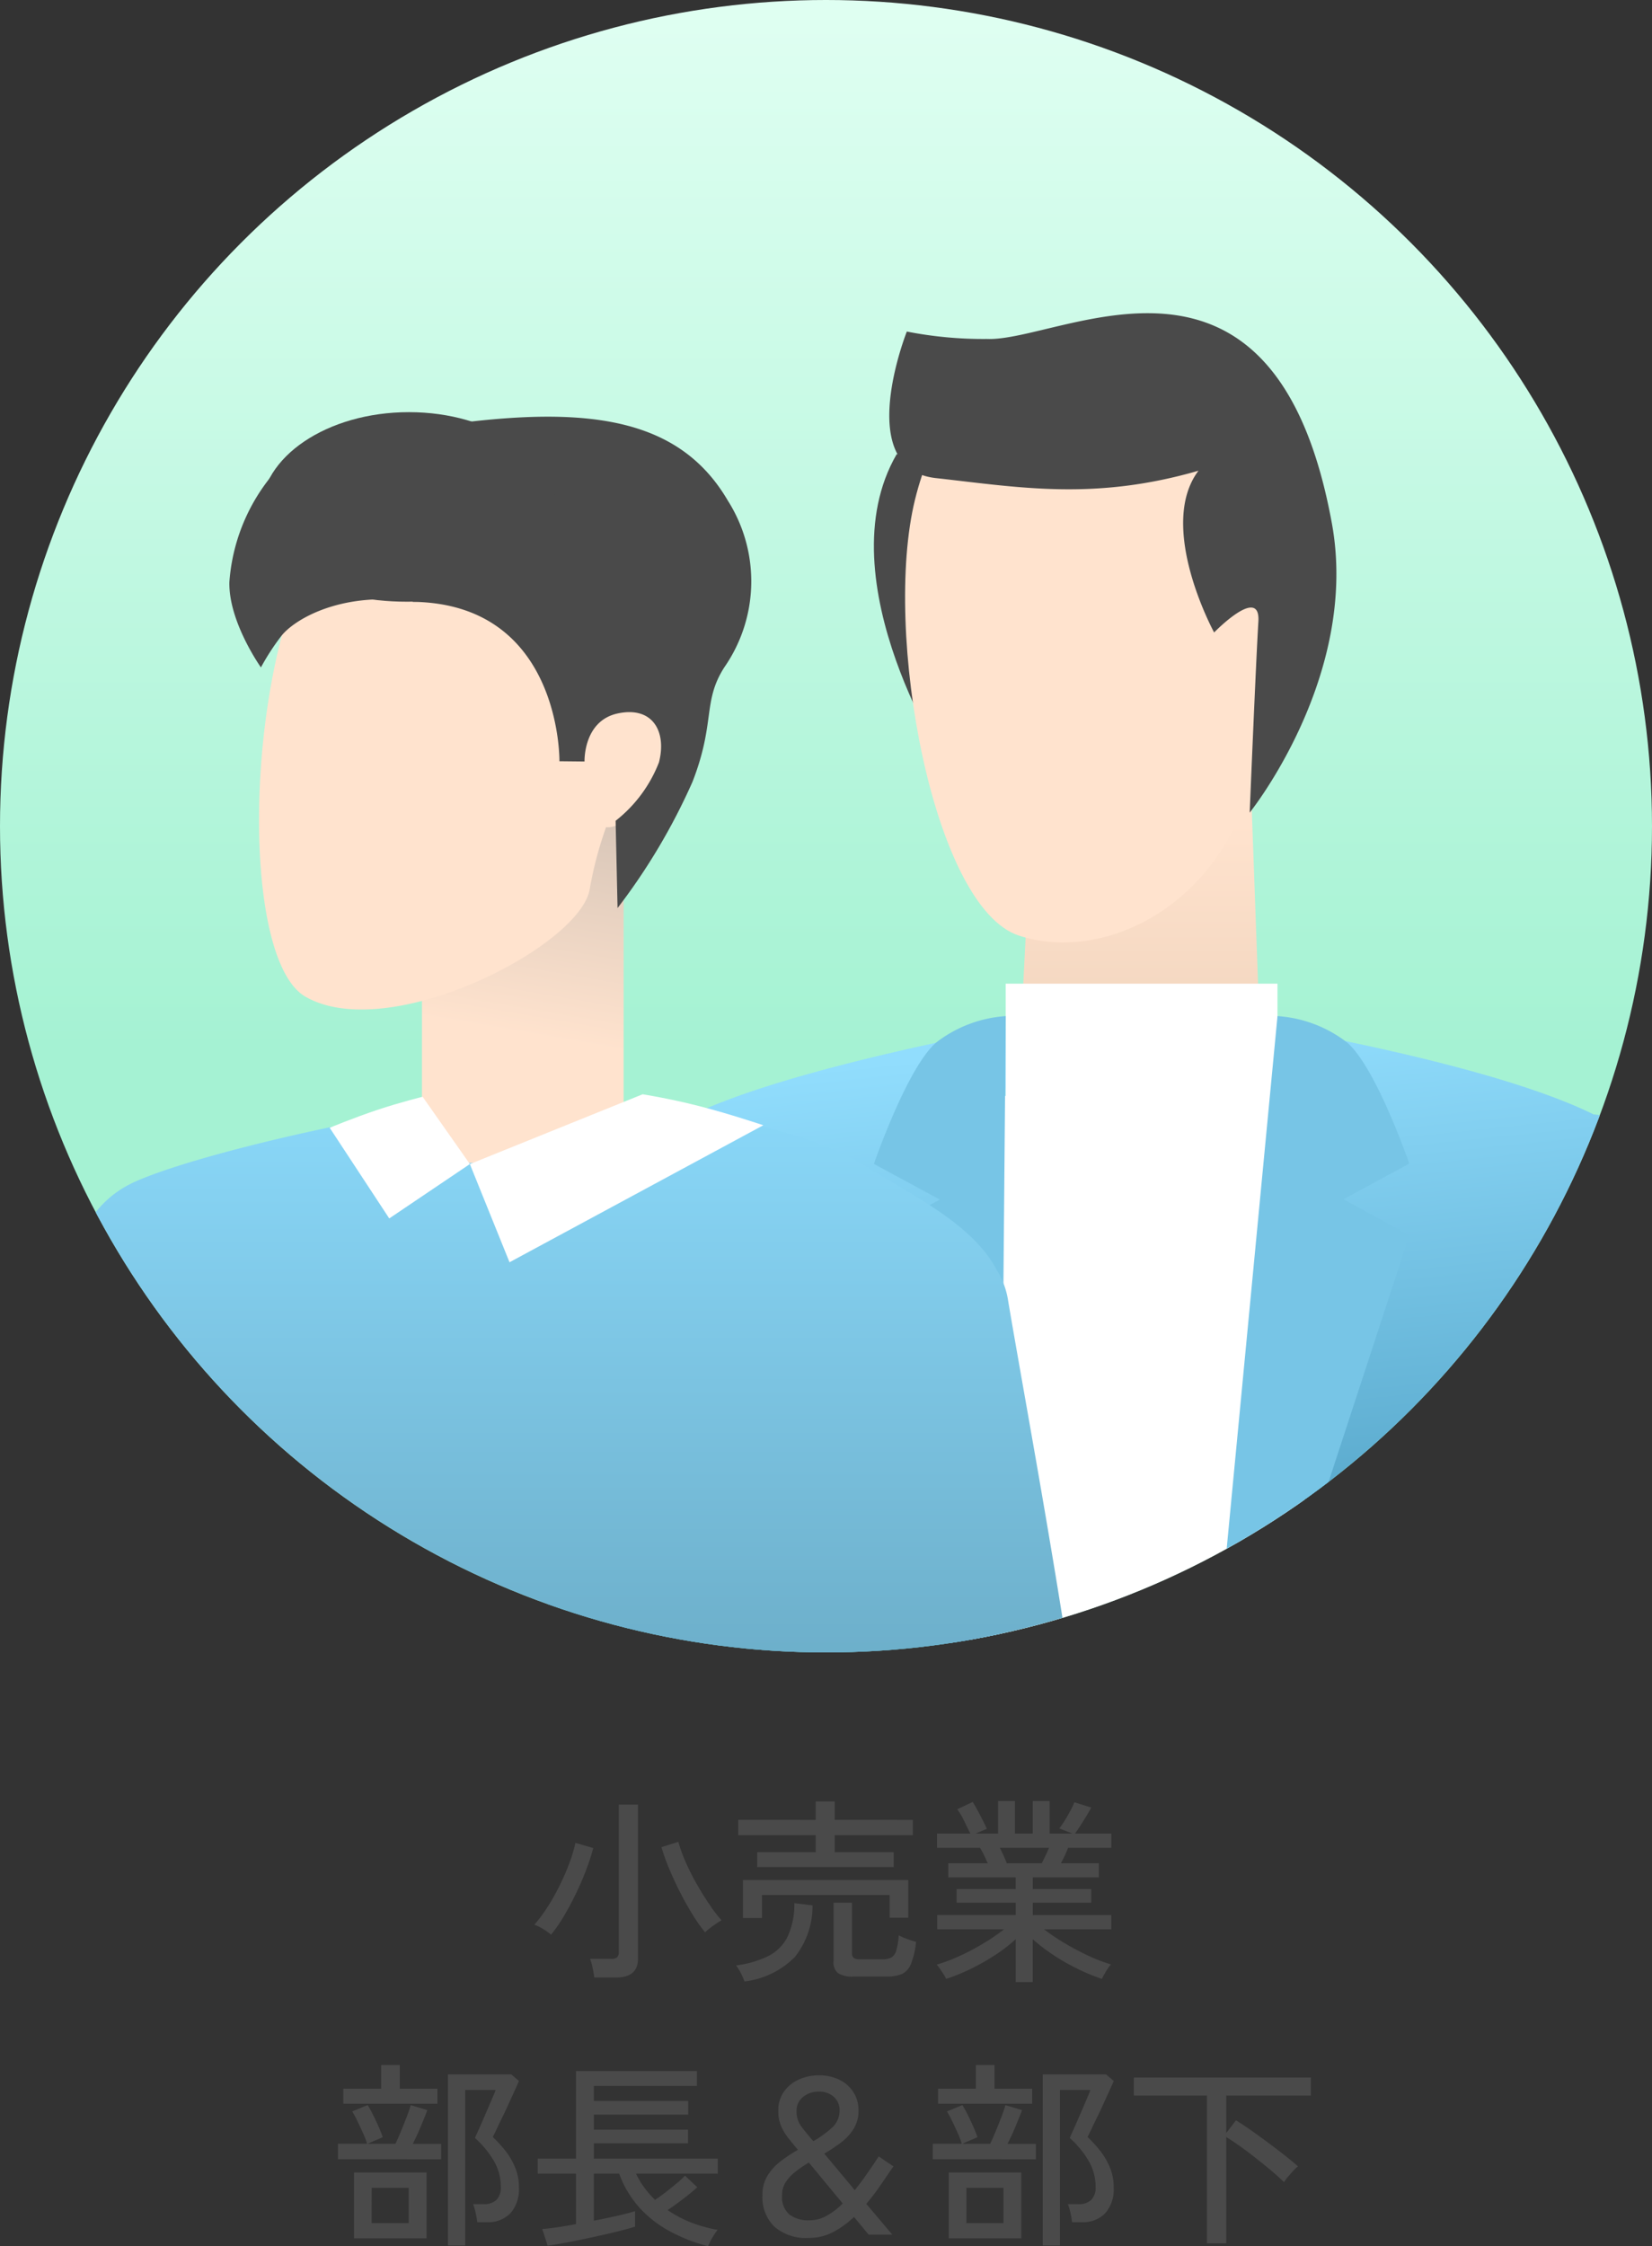 <svg xmlns="http://www.w3.org/2000/svg" xmlns:xlink="http://www.w3.org/1999/xlink" width="100" height="135.936" viewBox="0 0 100 135.936">
  <rect x="0" y="0" width="100" height="135.936" fill="#333333" stroke="none"/>
  <defs>
    <linearGradient id="linear-gradient" x1="0.5" x2="0.5" y2="1" gradientUnits="objectBoundingBox">
      <stop offset="0" stop-color="#a5f2d3"/>
      <stop offset="0" stop-color="#f0fff9"/>
      <stop offset="1" stop-color="#a5f2d3"/>
    </linearGradient>
    <clipPath id="clip-path">
      <circle id="Ellipse_1780" data-name="Ellipse 1780" cx="50" cy="50" r="50" transform="translate(0 0.132)" fill="url(#linear-gradient)"/>
    </clipPath>
    <linearGradient id="linear-gradient-2" x1="0.5" x2="0.5" y2="0.633" gradientUnits="objectBoundingBox">
      <stop offset="0" stop-color="#e0fff2"/>
      <stop offset="1" stop-color="#a5f2d3"/>
    </linearGradient>
    <linearGradient id="linear-gradient-3" x1="0.5" y1="1" x2="0.465" y2="0.575" gradientUnits="objectBoundingBox">
      <stop offset="0" stop-color="#91ddfd"/>
      <stop offset="1" stop-color="#3a8cb1"/>
    </linearGradient>
    <linearGradient id="linear-gradient-4" x1="0.5" y1="0.5" x2="0.5" y2="1" gradientUnits="objectBoundingBox">
      <stop offset="0" stop-color="#ffe3ce"/>
      <stop offset="1" stop-color="#f0d3bc"/>
    </linearGradient>
    <clipPath id="clip-path-2">
      <rect id="Rectangle_59618" data-name="Rectangle 59618" width="70.275" height="260.813" fill="none"/>
    </clipPath>
    <linearGradient id="linear-gradient-5" x1="0.5" x2="0.5" y2="0.616" gradientUnits="objectBoundingBox">
      <stop offset="0" stop-color="#8ad8f9"/>
      <stop offset="1" stop-color="#62a0b9"/>
    </linearGradient>
    <linearGradient id="linear-gradient-6" x1="0.665" y1="0.772" x2="0.71" y2="0.068" gradientUnits="objectBoundingBox">
      <stop offset="0" stop-color="#ffe3ce"/>
      <stop offset="1" stop-color="#beb3aa"/>
    </linearGradient>
  </defs>
  <g id="Group_28291" data-name="Group 28291" transform="translate(5278 8971)">
    <g id="Mask_Group_11026" data-name="Mask Group 11026" transform="translate(-5278 -8971.132)" clip-path="url(#clip-path)">
      <circle id="Ellipse_1779" data-name="Ellipse 1779" cx="50" cy="50" r="50" transform="translate(0 0.132)" fill="url(#linear-gradient-2)"/>
      <g id="Group_28255" data-name="Group 28255" transform="translate(30.621 19.085)">
        <g id="Group_28254" data-name="Group 28254" transform="translate(0 0)">
          <g id="Group_28253" data-name="Group 28253" transform="translate(0)">
            <path id="Union_829" data-name="Union 829" d="M57.4,107.376l-2.386,3.994s20.94-3.549,24.1-7.516a12,12,0,0,0,2.114-2.489c5.634-8.79,2.06-19.253,4.6-28.949s2.861-15.487-1.871-16.978c0,0-3.911-2-7.82,3.524a15.95,15.95,0,0,0-1.065,1.781C73.739,49.873,72.581,40.4,72.409,37.394c-.458-7.963,7.135-33.112,7.135-33.112L58.213,0ZM24.9,0s1.458,29.432,1,37.394c-.249,4.355-2.571,22.322-4.5,38.407a48.643,48.643,0,0,1-3.638-6.147c-3.6-7.605-11.638-14.4-15.485-12.8A14.482,14.482,0,0,0,.055,66.136C.523,71.8,13.909,95.077,18.448,103.422a4,4,0,0,0,3.358,2.321c6.051,3.009,19.137,5.226,19.137,5.226l5.069-63.527L40.1,0Z" transform="translate(87.652 154.232) rotate(180)" stroke="rgba(0,0,0,0)" stroke-miterlimit="10" stroke-width="1" fill="url(#linear-gradient-3)"/>
            <path id="Path_85131" data-name="Path 85131" d="M44.756,81.971C47.4,95.1,50.267,111.225,48.606,117.2s-42.724,12.237-41.4-6.854S14.118,81.63,14.118,81.63Z" transform="translate(9.881 31.053)" fill="#2c3f7a"/>
            <path id="Path_85132" data-name="Path 85132" d="M19.8,82.1c-23.394,4.277-7.943,72.991-6.935,84.448s14.09,27.571,16.569,3.655c2.543-24.52,6.358-66.419-1.476-77.525S19.8,82.1,19.8,82.1" transform="translate(26.683 31.229)" fill="#471e4a"/>
            <path id="Path_85133" data-name="Path 85133" d="M47.81,82.36c22.118,8.737-6.379,73.144-9.591,84.189s-19.175,24.31-16.964.367c2.267-24.545,6.658-66.388,16.5-75.763S47.81,82.36,47.81,82.36" transform="translate(-16.32 31.328)" fill="#471e4a"/>
            <path id="Path_85134" data-name="Path 85134" d="M19.164,34.288c0,18.295-4.863,73.873-4.863,73.873,2.863.628,20.1.047,24.292-.162,0,0-1.052-55.094-1.052-73.711H29.2l-7.064.254Z" transform="translate(10.549 13.043)" fill="#fff"/>
            <path id="Path_85135" data-name="Path 85135" d="M28.085,6.182c-4.427,7.652,3.223,19.184,3.223,19.184L36.446,6.981Z" transform="translate(-4.428 2.351)" fill="#4a4a4a"/>
            <path id="Path_85136" data-name="Path 85136" d="M18.287,11.673,30.5,15.3l.933,25.774-14.646.059Z" transform="translate(14.279 4.44)" fill="url(#linear-gradient-4)"/>
            <path id="Path_85137" data-name="Path 85137" d="M34.274,4.77C24.569-.206,18.691,2.426,16.724,10.432s1.1,24.7,6.3,26.385S35.442,34.951,37.268,26.8,39.752,7.579,34.274,4.77" transform="translate(8.042 0.853)" fill="#ffe3ce"/>
            <path id="Path_85138" data-name="Path 85138" d="M19.384,1.56a23.863,23.863,0,0,1-4.838-.449S11.239,9.417,16.3,9.979s9.575,1.382,15.9-.446c-2.544,3.383.947,9.788.947,9.788s2.82-2.9,2.679-.654S35.3,30.225,35.3,30.225s6.649-8.271,4.979-17.484C36.8-6.389,23.91,1.752,19.384,1.56" transform="translate(9.726 0)" fill="#4a4a4a"/>
            <path id="Path_85139" data-name="Path 85139" d="M35.884,48.782l-.86,4.768,5.705-.939Z" transform="translate(-20.194 18.557)" fill="#ffe3ce"/>
            <path id="Path_85140" data-name="Path 85140" d="M41.03,53.4l-3.595-5.471-3.2,5.94Z" transform="translate(-19.4 18.234)" fill="#fff"/>
            <rect id="Rectangle_59619" data-name="Rectangle 59619" width="16.453" height="11.878" transform="translate(30.255 40.574)" fill="#fff"/>
            <path id="Path_85141" data-name="Path 85141" d="M35.495,84.611l.467-53.795a7.74,7.74,0,0,0-4.2,1.59C30,33.9,27.98,39.761,27.98,39.761l3.988,2.159L27.98,44.1Z" transform="translate(-5.702 11.722)" fill="#77c5e6"/>
            <path id="Path_85142" data-name="Path 85142" d="M10.282,83.93l5.069-53.114a7.744,7.744,0,0,1,4.2,1.586c1.759,1.489,3.778,7.34,3.778,7.34L19.344,41.9l3.988,2.176Z" transform="translate(31.358 11.722)" fill="#77c5e6"/>
          </g>
        </g>
      </g>
      <g id="Group_28256" data-name="Group 28256" transform="translate(0.834 23.081)">
        <g id="Group_28251" data-name="Group 28251" transform="translate(0 0)" clip-path="url(#clip-path-2)">
          <path id="Path_85102" data-name="Path 85102" d="M21.134,79.294C-4.245,80.725,5.64,146.655,5.615,157.475s11.023,22.07,15.96-.017c6.28-28.1,17.414-54.985,10.122-66.226S21.134,79.294,21.134,79.294" transform="translate(1.247 26.439)" fill="#2c3f7a"/>
          <path id="Path_85103" data-name="Path 85103" d="M5.433,181.092l.491,13.032,5.21.424,1.575-16.44Z" transform="translate(1.811 59.386)" fill="#ff9775"/>
          <path id="Path_85104" data-name="Path 85104" d="M9.469,135.509c14.744.513,12.45,24.656,10.447,34.262S13.6,201.2,13.6,201.2L4.332,200.18s-.639-50.406.333-57.039,4.8-7.633,4.8-7.633" transform="translate(1.376 45.182)" fill="#2c3f7a"/>
          <path id="Path_85105" data-name="Path 85105" d="M47.643,178.107l1.463,15.04-5.052,1.34-4.464-15.9Z" transform="translate(13.2 59.386)" fill="#ff9775"/>
          <path id="Path_85106" data-name="Path 85106" d="M41.992,134.817c-8.342,0-10.622,16.454-7.366,27.961,2.984,10.543,8.051,38.193,8.051,38.193l9.53-1.373s-3.343-51.009-4.83-57.545-5.386-7.235-5.386-7.235" transform="translate(11.07 44.952)" fill="#2c3f7a"/>
          <path id="Path_85107" data-name="Path 85107" d="M32.577,80.627c25.418.175,18.8,66.513,19.363,77.32S41.212,180.741,36,158.716c-7.565-31.953-20.109-54.056-13.381-65.645s9.959-12.445,9.959-12.445" transform="translate(6.902 26.883)" fill="#2c3f7a"/>
          <path id="Union_830" data-name="Union 830" d="M9.351,67.865,3.633,34.587c-1.568-7.182-7.76-25.814.8-29.67C8.735,2.979,22.495,0,27.387,0c1.163,0,2.482.033,3.887.1,5.884.3,13.293,1.317,17.3,3.811,2.969,1.849,6.56,3.55,8.028,6.32a4.88,4.88,0,0,1,.7,1.881c1.574,9.369,6.65,35.738,5.25,41.244a14.5,14.5,0,0,1-5.126,8.052c-2.5.156-5.454-3.061-7.607-7.472L47.043,69.178s-4.286,5.492-20.4,5.492C10.231,74.669,9.351,67.865,9.351,67.865Z" transform="translate(2.889 43.656)" stroke="rgba(0,0,0,0)" stroke-miterlimit="10" stroke-width="1" fill="url(#linear-gradient-5)"/>
          <path id="Path_85109" data-name="Path 85109" d="M18.53,11.069,30.737,13.5V43.737H18.53Z" transform="translate(6.178 3.691)" fill="url(#linear-gradient-6)"/>
          <path id="Path_85111" data-name="Path 85111" d="M14.68,188.079l-8.177.036L0,196.6l15.586.112Z" transform="translate(0 62.711)" fill="#2c3f7a"/>
          <rect id="Rectangle_59616" data-name="Rectangle 59616" width="15.596" height="1.897" transform="translate(0 258.915)" fill="#f7ddd3"/>
          <path id="Path_85112" data-name="Path 85112" d="M10.869,189.278l-5.463-.084.452-.512,5.156.2Z" transform="translate(1.803 62.912)" fill="#f7ddd3"/>
          <path id="Path_85113" data-name="Path 85113" d="M10.435,191.217l-5.464-.083.453-.513,5.156.2Z" transform="translate(1.657 63.558)" fill="#f7ddd3"/>
          <path id="Path_85114" data-name="Path 85114" d="M5.551,190.2l5.464-.083-.452-.513-5.158.2Z" transform="translate(1.802 63.22)" fill="#f7ddd3"/>
          <path id="Path_85115" data-name="Path 85115" d="M15.6,195.019c-.012-1.951-1.633-3.43-6.927-3.382S0,192.629,0,195.019s8.239.949,8.239.949Z" transform="translate(0 63.897)" fill="#f7ddd3"/>
          <path id="Path_85116" data-name="Path 85116" d="M41.921,188.079l8.177.036,6.5,8.482-15.586.112Z" transform="translate(13.675 62.711)" fill="#2c3f7a"/>
          <rect id="Rectangle_59617" data-name="Rectangle 59617" width="15.596" height="1.897" transform="translate(54.68 258.915)" fill="#f7ddd3"/>
          <path id="Path_85117" data-name="Path 85117" d="M43.236,189.278l5.463-.084-.452-.512-5.156.2Z" transform="translate(14.367 62.912)" fill="#f7ddd3"/>
          <path id="Path_85118" data-name="Path 85118" d="M43.671,191.217l5.464-.083-.453-.513-5.156.2Z" transform="translate(14.512 63.558)" fill="#f7ddd3"/>
          <path id="Path_85119" data-name="Path 85119" d="M48.555,190.2l-5.464-.083.452-.513,5.158.2Z" transform="translate(14.367 63.22)" fill="#f7ddd3"/>
          <path id="Path_85120" data-name="Path 85120" d="M41.007,195.019c.012-1.951,1.633-3.43,6.927-3.382s8.669.992,8.669,3.382-8.239.949-8.239.949Z" transform="translate(13.673 63.897)" fill="#f7ddd3"/>
          <path id="Path_85121" data-name="Path 85121" d="M2.723,176.712,3.18,186.9l11.666.553s2.059-8.37,1.6-8.521-13.725-2.225-13.725-2.225" transform="translate(0.908 58.921)" fill="#537bd2"/>
          <path id="Path_85122" data-name="Path 85122" d="M37.824,177.444l2.878,9.935,10.987-1.452-.845-9.169Z" transform="translate(12.611 58.936)" fill="#537bd2"/>
          <path id="Path_85123" data-name="Path 85123" d="M34.544,18.357c-.025-.015-.055-.02-.079-.033,1.337-2.237,2.241-2.928,1.305-7.555-1.684-8.315-11.629-6.442-16.445-6C10.677,5.561,8.871,33,13.934,35.935s16.746-3.091,17.225-6.547a22.661,22.661,0,0,1,.983-3.706c1.152.139,2.373-1.787,3.1-3.063.92-1.608.605-3.516-.7-4.263" transform="translate(3.712 1.426)" fill="#ffe3ce"/>
          <path id="Path_85124" data-name="Path 85124" d="M19.94,13.48c9.023.109,8.882,9.647,8.882,9.647l1.519.016s-.087-2.468,2.023-2.912,2.96,1.107,2.483,2.962a8.315,8.315,0,0,1-2.624,3.538l.117,5.28a37.457,37.457,0,0,0,4.538-7.643c1.4-3.6.593-4.846,1.925-6.926a9.116,9.116,0,0,0,.212-10.089c-2.846-4.866-8.127-5.686-16.049-4.723" transform="translate(4.208 -0.008)" fill="#4a4a4a"/>
          <path id="Path_85126" data-name="Path 85126" d="M8.97,0c4.954,0,8.97,2.716,8.97,6.066s-4.116,5.406-9.07,5.406S0,9.416,0,6.066,4.016,0,8.97,0Z" transform="translate(14.95 1.993)" fill="#4a4a4a"/>
          <path id="Path_85125" data-name="Path 85125" d="M16.87,4.306a11.46,11.46,0,0,0-3.151,7.1c-.055,2.406,1.91,5.164,1.91,5.164a14.146,14.146,0,0,1,1.254-1.927c.69-.861,2.961-2.291,6.464-2.191S18.62,2.542,16.87,4.306Z" transform="translate(-0.668 0.87)" fill="#4a4a4a"/>
          <path id="Path_85144" data-name="Path 85144" d="M0,6.073S.839,4.667,1.958,3.149,4.474,0,4.474,0L6.407,17.351H0Z" transform="translate(43.696 40.998) rotate(68)" fill="#fff"/>
          <path id="Path_85145" data-name="Path 85145" d="M0,0H5.886L5.808,6.566S4.25,6.25,2.822,5.853.094,4.976.094,4.976Z" transform="matrix(-0.829, 0.559, -0.559, -0.829, 27.608, 47.496)" fill="#fff"/>
        </g>
      </g>
    </g>
    <path id="Path_85323" data-name="Path 85323" d="M-14.028.672q-.024-.228-.1-.582a2.832,2.832,0,0,0-.156-.546h1.272a.565.565,0,0,0,.36-.09.4.4,0,0,0,.108-.318V-9.792h1.164V-.468q0,1.14-1.332,1.14ZM-7.32-2.064A9.757,9.757,0,0,1-8.052-3.1q-.384-.612-.75-1.326t-.672-1.44a12.236,12.236,0,0,1-.486-1.35l1.02-.324a9.529,9.529,0,0,0,.468,1.278,13.9,13.9,0,0,0,.678,1.332q.378.654.762,1.218a8.808,8.808,0,0,0,.708.924,5.427,5.427,0,0,0-.516.336A4.994,4.994,0,0,0-7.32-2.064Zm-9.324.144a3.586,3.586,0,0,0-.486-.348,2.438,2.438,0,0,0-.522-.252,9.3,9.3,0,0,0,.78-1.05,13.217,13.217,0,0,0,.72-1.266,14.744,14.744,0,0,0,.594-1.35,8.947,8.947,0,0,0,.39-1.29l1.08.312a12.992,12.992,0,0,1-.426,1.314q-.27.714-.618,1.434t-.732,1.368A8.913,8.913,0,0,1-16.644-1.92Zm12.48-4.092v-.9h3.54V-7.944H-5.316v-.924H-.624V-9.984H.528v1.116H5.256v.924H.528v1.032H4.1v.9Zm-.864,3.084v-2.3H4.98v2.28H3.852V-4.32H-3.876v1.392ZM1.644.612A1.524,1.524,0,0,1,.72.4a.83.83,0,0,1-.264-.69V-3.852H1.572v3.06a.35.35,0,0,0,.1.276.589.589,0,0,0,.372.084H3.42A1.119,1.119,0,0,0,3.954-.54a.7.7,0,0,0,.3-.426,4.3,4.3,0,0,0,.15-.918,2.9,2.9,0,0,0,.5.222q.318.114.546.174a4.84,4.84,0,0,1-.312,1.35,1.114,1.114,0,0,1-.546.6A2.25,2.25,0,0,1,3.7.612Zm-6.576.3A4.449,4.449,0,0,0-5.148.42a2.62,2.62,0,0,0-.3-.48A6.048,6.048,0,0,0-3.474-.636,2.627,2.627,0,0,0-2.316-1.818a4.637,4.637,0,0,0,.4-2.01l1.1.132A4.939,4.939,0,0,1-1.89-.564,5.143,5.143,0,0,1-4.932.912ZM11.484.948v-2.6a9.16,9.16,0,0,1-1.248.966,13.625,13.625,0,0,1-1.47.834A11.772,11.772,0,0,1,7.272.756,1.536,1.536,0,0,0,7.128.492Q7.02.324,6.9.15a1.926,1.926,0,0,0-.2-.258A9.961,9.961,0,0,0,8.112-.642,14.288,14.288,0,0,0,9.558-1.41a12.049,12.049,0,0,0,1.218-.834H6.732v-.864h4.752v-.744H7.908V-4.68h3.576v-.708H7.4V-6.24H9.792q-.108-.24-.228-.492a4.456,4.456,0,0,0-.24-.444H6.72V-8.04H8.736Q8.58-8.352,8.364-8.8a4.127,4.127,0,0,0-.42-.708l.936-.444q.144.228.312.54T9.51-8.8q.15.294.222.474L9.06-8.04h1.356v-1.968h1.02V-8.04h1.08v-1.968h1.02V-8.04h1.38l-.792-.312q.156-.2.336-.492t.336-.582a4.938,4.938,0,0,0,.24-.51l1.02.324q-.12.228-.3.522t-.36.576q-.18.282-.324.474h2.2v.864H14.652a5.129,5.129,0,0,1-.2.474q-.12.246-.228.462h2.292v.852h-4v.708h3.54v.828h-3.54v.744h4.752v.864H13.2a12.588,12.588,0,0,0,1.218.822,15.778,15.778,0,0,0,1.434.762,9.8,9.8,0,0,0,1.4.54,1.678,1.678,0,0,0-.2.258q-.114.174-.21.348T16.7.756A12.134,12.134,0,0,1,15.222.144,12.735,12.735,0,0,1,13.764-.69a11.09,11.09,0,0,1-1.248-.954V.948Zm-.54-7.188h2.112q.108-.2.228-.456t.216-.48H10.524q.12.24.234.492T10.944-6.24ZM-22.884,16.888V6.532h3.828l.468.4q-.06.156-.222.51t-.366.8q-.2.45-.414.882t-.366.762q-.156.33-.216.438a7.689,7.689,0,0,1,.738.8,4.325,4.325,0,0,1,.606,1.02,3.124,3.124,0,0,1,.24,1.236,2.192,2.192,0,0,1-.51,1.554,1.882,1.882,0,0,1-1.446.546h-.564a5.553,5.553,0,0,0-.1-.564,2.861,2.861,0,0,0-.156-.528h.636a1.093,1.093,0,0,0,.774-.252,1.054,1.054,0,0,0,.27-.8,3.105,3.105,0,0,0-.4-1.53,5.8,5.8,0,0,0-1.164-1.422q.036-.1.168-.384t.3-.678q.168-.39.336-.774t.288-.678A3.748,3.748,0,0,0-20,7.48H-21.84v9.408Zm-5.688-.432V12.472h4.392v3.984Zm-.972-4.788v-.936h1.764a5.007,5.007,0,0,0-.24-.63q-.168-.378-.348-.75a5.584,5.584,0,0,0-.312-.576l.936-.384q.144.228.33.6t.348.744q.162.372.234.6l-.924.4h1.692q.156-.324.342-.774t.348-.876q.162-.426.234-.69l1.008.3q-.156.42-.4,1t-.48,1.044h1.716v.936Zm.324-3.36V7.4h2.292V5.968H-25.8V7.4h2.28v.912Zm1.716,7.224h2.244V13.4H-27.5Zm20.364,1.4a10.2,10.2,0,0,1-2.31-.9A6.9,6.9,0,0,1-11.3,14.59a6.209,6.209,0,0,1-1.218-2.046h-1.536v2.844q.756-.144,1.434-.3t1.062-.276v.936q-.312.1-.834.234t-1.146.276q-.624.138-1.254.27t-1.17.228q-.54.1-.888.144l-.324-1.008q.324-.024.87-.1t1.17-.2V12.544h-2.316v-.912h2.316v-5.3h7.32v.9h-6.24V8.14H-8.34v.828h-5.712V9.88h5.7v.828h-5.7v.924h7.5v.912H-11.5a5.056,5.056,0,0,0,.51.852,5.923,5.923,0,0,0,.642.732q.276-.18.618-.444t.666-.534a6.157,6.157,0,0,0,.528-.486l.744.7q-.216.2-.528.45t-.642.492q-.33.246-.63.438a6.9,6.9,0,0,0,1.434.756,8.407,8.407,0,0,0,1.6.444,2.753,2.753,0,0,0-.21.288,4.3,4.3,0,0,0-.228.39Q-7.092,16.816-7.14,16.936Zm6.1-.5a2.918,2.918,0,0,1-2.088-.684,2.49,2.49,0,0,1-.72-1.9,2.213,2.213,0,0,1,.306-1.182,3.243,3.243,0,0,1,.8-.876A8.894,8.894,0,0,1-1.7,11.1q-.336-.4-.606-.744a3.089,3.089,0,0,1-.426-.732,2.278,2.278,0,0,1-.156-.864,1.967,1.967,0,0,1,.354-1.2,2.222,2.222,0,0,1,.918-.726A2.911,2.911,0,0,1-.444,6.592,2.74,2.74,0,0,1,.84,6.874a2.083,2.083,0,0,1,.834.762,2.026,2.026,0,0,1,.294,1.08,2.063,2.063,0,0,1-.294,1.11,3.091,3.091,0,0,1-.768.834,9.683,9.683,0,0,1-1.014.672q.156.18.582.69L1.74,13.54q.36-.444.72-.96t.732-1.08l.888.6q-.4.588-.8,1.17t-.84,1.1l1.572,1.86H2.58q-.084-.1-.318-.384t-.57-.684a5.422,5.422,0,0,1-1.278.924A3.147,3.147,0,0,1-1.044,16.432Zm.06-1.068a2.105,2.105,0,0,0,1.014-.27,4.29,4.29,0,0,0,.978-.75q-.552-.66-1.11-1.338t-.942-1.134a7.538,7.538,0,0,0-.81.552,2.628,2.628,0,0,0-.588.63,1.433,1.433,0,0,0-.222.8,1.4,1.4,0,0,0,.438,1.158A1.93,1.93,0,0,0-.984,15.364Zm.216-4.788a6.389,6.389,0,0,0,1.122-.81,1.372,1.372,0,0,0,.462-1.05,1.049,1.049,0,0,0-.354-.828,1.3,1.3,0,0,0-.894-.312,1.491,1.491,0,0,0-.954.318,1.062,1.062,0,0,0-.4.882,1.492,1.492,0,0,0,.312.942Q-1.164,10.12-.768,10.576Zm13.884,6.312V6.532h3.828l.468.4q-.06.156-.222.51t-.366.8q-.2.45-.414.882t-.366.762q-.156.33-.216.438a7.689,7.689,0,0,1,.738.8,4.325,4.325,0,0,1,.606,1.02,3.124,3.124,0,0,1,.24,1.236,2.192,2.192,0,0,1-.51,1.554,1.882,1.882,0,0,1-1.446.546h-.564a5.553,5.553,0,0,0-.1-.564,2.861,2.861,0,0,0-.156-.528h.636a1.093,1.093,0,0,0,.774-.252,1.054,1.054,0,0,0,.27-.8,3.105,3.105,0,0,0-.4-1.53,5.8,5.8,0,0,0-1.164-1.422q.036-.1.168-.384t.3-.678q.168-.39.336-.774t.288-.678A3.748,3.748,0,0,0,16,7.48H14.16v9.408Zm-5.688-.432V12.472H11.82v3.984Zm-.972-4.788v-.936H8.22a5.008,5.008,0,0,0-.24-.63q-.168-.378-.348-.75a5.583,5.583,0,0,0-.312-.576l.936-.384q.144.228.33.6t.348.744q.162.372.234.6l-.924.4H9.936q.156-.324.342-.774t.348-.876q.162-.426.234-.69l1.008.3q-.156.42-.4,1t-.48,1.044h1.716v.936Zm.324-3.36V7.4H9.072V5.968H10.2V7.4h2.28v.912ZM8.5,15.532H10.74V13.4H8.5Zm14.556,1.224V7.816H18.636V6.724H29.352V7.816H24.228v2.268l.588-.768q.4.24.9.594t1.038.75q.534.4,1.014.774t.8.666a2.864,2.864,0,0,0-.288.276q-.168.18-.324.366a2.056,2.056,0,0,0-.228.318q-.264-.264-.7-.636t-.942-.768q-.5-.4-.99-.75t-.87-.582v6.432Z" transform="translate(-5228 -8852)" fill="#4a4a4a"/>
  </g>
</svg>
